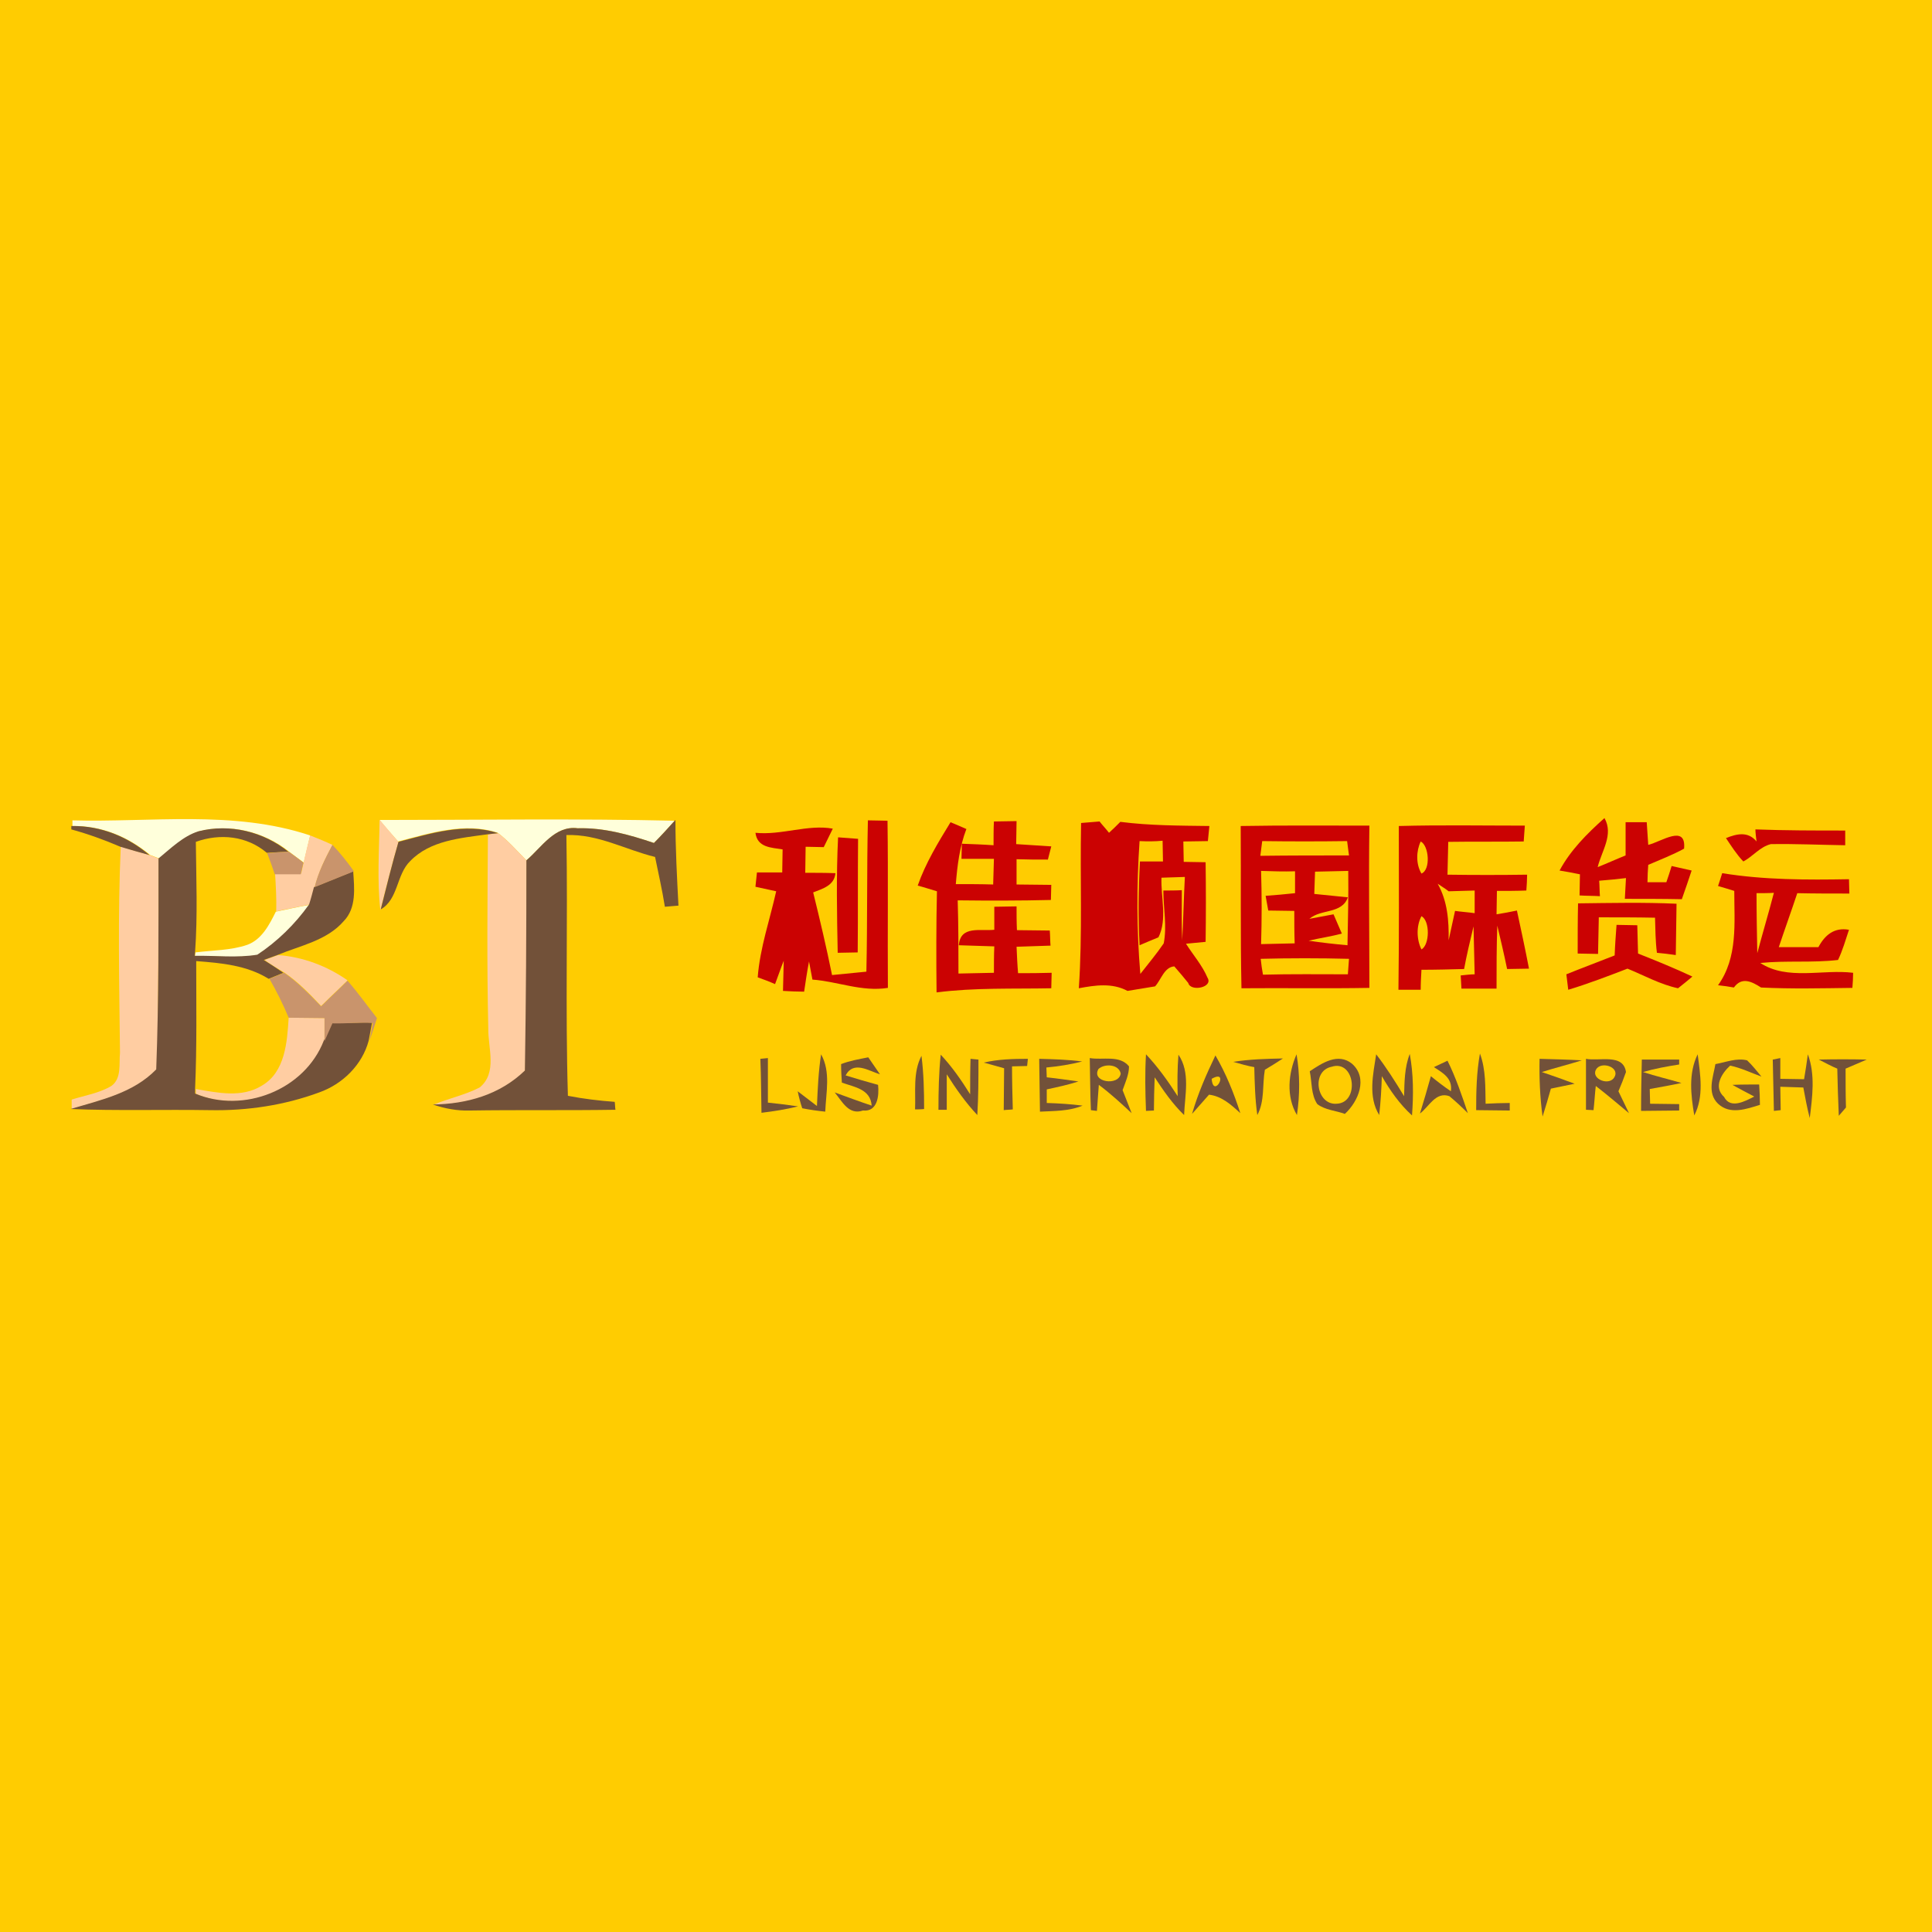 <?xml version="1.0" encoding="utf-8"?>
<!-- Generator: Adobe Illustrator 21.1.0, SVG Export Plug-In . SVG Version: 6.00 Build 0)  -->
<svg version="1.1" id="Layer_1" xmlns="http://www.w3.org/2000/svg" xmlns:xlink="http://www.w3.org/1999/xlink" x="0px" y="0px"
	 viewBox="0 0 512 512" style="enable-background:new 0 0 512 512;" xml:space="preserve">
<style type="text/css">
	.st0{fill:#FFCC01;}
	.st1{fill:#CB0202;}
	.st2{fill:#FFFFDB;}
	.st3{fill:#FFCDA2;}
	.st4{fill:#725139;}
	.st5{fill:#C9946C;}
</style>
<rect y="0" class="st0" width="512" height="512"/>
<g id="_x23_cb0202ff">
	<path class="st1" d="M230,217.4c1.3,0,3.9,0.1,5.2,0.1c0.2,14.8,0,29.5,0.1,44.3c-6.9,1.1-13.3-1.7-20-2.2
		c-0.2-1.2-0.7-3.6-0.9-4.8c-0.5,2.6-0.9,5.3-1.3,8c-1.4,0-4.2-0.1-5.6-0.2c0.1-2.7,0.1-5.3,0.2-8c-0.8,2-1.5,4.1-2.3,6.2
		c-1.1-0.5-3.4-1.4-4.6-1.8c0.6-7.8,3.2-15.2,4.9-22.8c-1.8-0.4-3.7-0.8-5.5-1.2c0.1-0.9,0.3-2.8,0.4-3.8c2.2,0,4.5,0,6.7,0
		c0-1.5,0.1-4.6,0.1-6.1c-3.1-0.5-6.7-0.5-7.2-4.4c6.9,0.7,13.9-2.3,20.5-1.1c-0.6,1.2-1.8,3.7-2.4,4.9c-1.2,0-3.6-0.1-4.8-0.1
		c0,2.3-0.1,4.6-0.1,6.9c2.6,0,5.3,0,8,0.1c-0.3,3.3-3.4,4.1-5.9,5.1c1.8,7.3,3.5,14.5,5,21.9c3-0.3,6.1-0.6,9.1-0.9
		C229.9,244.2,229.7,230.8,230,217.4z"/>
	<path class="st1" d="M286.5,218.1c1.6-0.1,3.3-0.3,4.9-0.4c0.6,0.8,1.9,2.2,2.5,3c0.8-0.7,2.3-2.2,3-2.9c7.8,1,15.7,1,23.6,1.1
		c-0.1,1-0.3,3-0.4,4c-2.2,0-4.3,0.1-6.5,0.1c0,1.3,0.1,4,0.1,5.4c1.4,0,4.3,0.1,5.8,0.1c0.1,7,0.1,14.1,0,21.1
		c-1.3,0.1-3.9,0.4-5.2,0.5c1.9,3,4.3,5.7,5.7,9c1.6,2.6-4.5,3.8-5.1,1.4c-1.2-1.5-2.4-2.9-3.7-4.4c-2.7,0.2-3.5,3.6-5.1,5.3
		c-2.4,0.4-4.9,0.8-7.3,1.2c-4.1-2.2-8.6-1.5-12.9-0.7C286.9,247.4,286.2,232.7,286.5,218.1 M302,222.9c-0.8,11.7-0.8,23.5,0.2,35.2
		c2.1-2.7,4.3-5.3,6.2-8.1c0.9-4.6-0.1-9.3-0.1-14c1.2,0,3.7,0,4.9-0.1c0,4.4-0.1,8.9,0.1,13.3c0.3-5.6,0.4-11.2,0.7-16.8
		c-2.1,0.1-4.1,0.1-6.2,0.2c-0.2,5.2,1.6,11-0.8,15.8c-1.3,0.5-3.8,1.6-5,2.1c-0.4-7.4-0.3-14.8,0.1-22.2c2,0,4.1,0,6.1,0
		c0-1.8-0.1-3.6-0.1-5.5C306.1,223,304.1,223,302,222.9z"/>
	<path class="st1" d="M243.2,234.7c2.1-6,5.4-11.4,8.7-16.8c1,0.4,3.1,1.3,4.2,1.8c-1.8,4.7-2.4,9.7-2.8,14.6c3.3,0,6.6,0,9.9,0.1
		c0.1-2.3,0.1-4.5,0.2-6.8c-2.9,0-5.7,0-8.6,0c0-1,0.1-3,0.1-4c2.8,0.1,5.6,0.2,8.4,0.4c0-1.6,0-4.7,0.1-6.3c1.5,0,4.5-0.1,6-0.1
		c0,1.5-0.1,4.5-0.1,6.1c3.1,0.2,6.2,0.4,9.3,0.6c-0.2,0.9-0.7,2.6-0.9,3.5c-2.8,0-5.5,0-8.3-0.1c0,2.2,0,4.4,0,6.7
		c3.1,0,6.1,0.1,9.2,0.1c0,1-0.1,3-0.1,4c-8.2,0.2-16.5,0.2-24.7,0.1c0.2,6.5,0.2,12.9,0.2,19.4c3.1-0.1,6.3-0.1,9.4-0.2
		c0-2.3,0-4.7,0.1-7c-3.1-0.1-6.3-0.2-9.4-0.3c0.4-5.3,5.7-3.7,9.4-4.1c0-2,0-4.1,0-6.1c1.5,0,4.4-0.1,5.9-0.1c0,2.1,0,4.2,0.1,6.3
		c2.9,0,5.8,0.1,8.7,0.1c0.1,1,0.1,3,0.2,4c-3,0.1-6,0.2-9,0.3c0.1,2.3,0.2,4.7,0.4,7c3,0,5.9,0,8.9-0.1c0,1-0.1,3.1-0.1,4.1
		c-10.1,0.2-20.3-0.2-30.4,1.1c-0.1-8.9-0.1-17.9,0.1-26.8C246.9,235.8,244.5,235,243.2,234.7z"/>
	<path class="st1" d="M328.8,218.9c11.4-0.2,22.7-0.1,34.1-0.1c-0.2,14.3,0,28.7,0,43c-11.3,0.2-22.6,0-33.9,0.1
		C328.7,247.6,328.9,233.2,328.8,218.9 M334.5,222.9c-0.1,1-0.4,2.9-0.5,3.9c7.8-0.1,15.7-0.1,23.5-0.1c-0.1-0.9-0.4-2.8-0.5-3.8
		C349.5,223,342,223,334.5,222.9 M334.2,230.8c0.2,6.5,0.2,12.9,0,19.4c3-0.1,5.9-0.1,8.9-0.2c-0.1-2.9-0.1-5.7-0.1-8.6
		c-2.3,0-4.6-0.1-6.9-0.1c-0.2-1-0.5-2.9-0.7-3.9c2.6-0.2,5.2-0.4,7.8-0.7c0-1.9,0-3.9,0-5.8C340.2,231,337.2,230.9,334.2,230.8
		 M348.5,231c-0.1,2-0.1,3.9-0.2,5.9c3,0.3,6,0.6,8.9,0.9c-1.6,4.5-7.1,3-10.2,5.7c2.1-0.4,4.2-0.8,6.4-1.2c0.7,1.7,1.5,3.4,2.2,5.1
		c-2.9,0.8-5.9,1.2-8.8,1.9c3.4,0.5,6.9,0.9,10.3,1.2c0.1-6.6,0.3-13.1,0.2-19.7C354.5,230.9,351.5,230.9,348.5,231 M334.1,254.1
		c0.1,1.1,0.4,3.2,0.6,4.2c7.5-0.2,15-0.1,22.5-0.1c0.1-1,0.2-3.1,0.3-4.1C349.7,253.9,341.9,253.9,334.1,254.1z"/>
	<path class="st1" d="M370.7,218.9c11.1-0.3,22.3-0.1,33.4-0.1c-0.1,1-0.2,3.1-0.3,4.2c-6.7,0.1-13.3,0-20,0.1
		c-0.1,2.9-0.1,5.8-0.2,8.7c7,0.1,14.1,0.1,21.1,0c0,1-0.1,3.1-0.2,4.2c-2.6,0.1-5.2,0.1-7.8,0.1c0,2-0.1,4.1-0.1,6.2
		c1.4-0.2,4-0.7,5.4-1c1.1,5.1,2.2,10.2,3.2,15.4c-1.4,0-4.3,0.1-5.8,0.1c-0.8-3.9-1.7-7.7-2.6-11.5c-0.2,5.6-0.2,11.1-0.2,16.7
		c-3.1,0-6.2,0-9.3,0l-0.2-3.5c0.9-0.1,2.8-0.3,3.7-0.3c-0.1-4.2-0.2-8.5-0.3-12.7c-0.9,3.8-1.8,7.5-2.5,11.3
		c-3.8,0.1-7.5,0.2-11.3,0.2c-0.1,1.8-0.2,3.5-0.2,5.3c-1.5,0-4.4,0-5.9,0C370.8,247.8,370.7,233.3,370.7,218.9 M376.5,223
		c-1.2,2.5-1.3,6,0.2,8.5C379.2,230.5,378.7,224.1,376.5,223 M381,234.2c2.6,4.6,3,9.8,2.9,15c0.6-2.6,1.1-5.2,1.7-7.8
		c1.3,0.2,3.9,0.4,5.2,0.6c0-2,0-4,0-6c-2.3,0.1-4.6,0.1-6.9,0.2C383.2,235.6,381.7,234.7,381,234.2 M376.7,242.8
		c-1.4,2.6-1.3,6.2,0,8.8C378.9,250.4,379,244,376.7,242.8z"/>
	<path class="st1" d="M413.3,230.7c2.9-5.4,7.3-9.8,11.9-13.9c2.5,4.4-0.8,8.8-1.8,13c2.5-1,4.9-2.1,7.4-3.1c0-2.9,0-5.8,0-8.8
		c1.4,0,4.2,0,5.6,0c0.1,1.5,0.3,4.5,0.4,6c3.4-0.8,10.1-5.6,9.5,1c-3.1,1.7-6.3,2.9-9.5,4.3c-0.1,1.1-0.2,3.4-0.2,4.6
		c1.3,0,3.8,0,5,0c0.4-1.1,1.1-3.3,1.4-4.3c1.3,0.3,4,0.9,5.3,1.2c-0.8,2.5-1.7,5-2.6,7.6c-5-0.1-10.1-0.1-15.1-0.1
		c0.1-1.4,0.2-4.1,0.3-5.5c-2.4,0.3-4.7,0.5-7.1,0.7c0.1,1,0.1,3.1,0.2,4.1c-1.4-0.1-4.1-0.1-5.4-0.2c0-1.4,0.1-4.2,0.1-5.6
		C417.3,231.4,414.6,230.9,413.3,230.7z"/>
	<path class="st1" d="M457.4,222.1c2.8-1.1,5.8-1.9,8.1,0.9c-0.1-0.8-0.3-2.4-0.3-3.2c7.9,0.3,15.8,0.3,23.8,0.3c0,1,0,3,0,3.9
		c-6.6-0.1-13.1-0.4-19.7-0.3c-2.9,0.7-4.8,3.3-7.3,4.6C460.2,226.4,458.8,224.2,457.4,222.1z"/>
	<path class="st1" d="M222.1,221.9c1.3,0.1,4,0.3,5.3,0.4c-0.1,10,0,20.1-0.1,30.1c-1.3,0-4,0.1-5.3,0.1
		C221.8,242.3,221.6,232.1,222.1,221.9z"/>
	<path class="st1" d="M455.3,234.8c0.3-0.8,0.8-2.5,1.1-3.4c11.1,1.8,22.4,1.8,33.6,1.6c0,1,0.1,2.9,0.1,3.8c-4.6,0-9.2,0-13.8-0.1
		c-1.6,4.8-3.3,9.5-4.9,14.3c3.5,0,7,0,10.5,0c1.7-3.2,4.2-5.3,8.1-4.6c-0.9,2.7-1.7,5.5-2.9,8c-6.8,0.8-13.8,0.1-20.6,0.8
		c7.2,4.7,16.5,1.6,24.6,2.6c0,1-0.1,3-0.2,4c-8.1,0.1-16.1,0.3-24.2-0.1c-2.5-1.6-5.1-2.9-7.2,0c-1-0.2-3.1-0.5-4.2-0.6
		c5.3-7.4,4.3-16.5,4.3-25C458.6,235.8,456.4,235.1,455.3,234.8 M465.5,236.7c0,5.3,0.1,10.6,0.2,15.9c1.4-5.3,3-10.6,4.4-16
		C469,236.7,466.7,236.7,465.5,236.7z"/>
	<path class="st1" d="M418.2,239.4c8.7-0.1,17.4-0.3,26.1,0.1c-0.1,4.5-0.1,9.1-0.2,13.6c-1.2-0.2-3.8-0.5-5-0.6
		c-0.4-3.1-0.4-6.2-0.5-9.3c-5-0.1-9.9-0.1-14.9-0.1c-0.1,3.2-0.1,6.5-0.2,9.7c-1.3,0-4-0.1-5.4-0.1
		C418.1,248.2,418.1,243.8,418.2,239.4z"/>
	<path class="st1" d="M428.4,245.1c1.4,0,4.1,0.1,5.5,0.1c0.1,2.5,0.1,5,0.2,7.5c4.8,1.9,9.7,3.9,14.4,6.1c-0.9,0.8-2.8,2.3-3.8,3.1
		c-4.7-1-9-3.4-13.4-5.2c-5.2,2-10.4,4-15.7,5.6c-0.1-1-0.4-3.1-0.5-4.1c4.2-1.7,8.5-3.3,12.8-5C428,250.5,428.2,247.8,428.4,245.1z
		"/>
</g>
<g id="_x23_ffffdbff">
	<path class="st2" d="M19,217.4c21,0.6,42.8-2.8,63.2,4c-0.6,2.4-1.1,4.8-1.7,7.2c-1.3-1-2.6-1.9-3.9-2.9
		c-6.6-5.3-15.6-7.5-23.8-5.4c-4.2,1.3-7.3,4.6-10.6,7.2c-0.6-0.2-1.8-0.7-2.4-0.9c-5.9-4.9-12.9-7.8-20.6-7.7V217.4z"/>
	<path class="st2" d="M100.6,217.3c26.1,0,52.2-0.4,78.2,0.2c-1.8,2-3.6,4-5.5,5.9c-6.5-2.2-13.3-4.1-20.2-3.9
		c-6.1-0.8-9.5,5.1-13.6,8.5c-2.5-2.5-4.8-5.2-7.6-7.3c-8.7-2.9-17.9,0.1-26.4,2.3C103.9,221.2,102.2,219.3,100.6,217.3z"/>
	<path class="st2" d="M73.1,241.6c3-0.6,5.9-1.3,8.9-1.8c-3.7,5.2-8.4,9.8-13.7,13.3c-5.5,0.9-11.1,0.2-16.6,0.3l0.1-1
		c4.6-0.6,9.3-0.5,13.7-2C69.4,249,71.4,245,73.1,241.6z"/>
</g>
<g id="_x23_ffcda2ff">
	<path class="st3" d="M100.8,241.2c-0.9-7.9-0.3-15.9-0.2-23.9c1.7,1.9,3.3,3.9,5,5.8c-1.7,5.9-3.2,11.8-4.7,17.8L100.8,241.2z"/>
	<path class="st3" d="M132,220.8c2.8,2.1,5.1,4.8,7.6,7.3c0,18.6,0,37.1-0.4,55.7c-6.6,6.4-15.4,8.9-24.4,9c4-1.7,8.4-2.6,12.3-4.6
		c4.8-3.9,2.2-10.5,2.3-15.7c-0.4-17.1-0.2-34.2-0.1-51.3C129.9,221,131.3,220.9,132,220.8z"/>
	<path class="st3" d="M82.2,221.4c2,0.8,4,1.6,5.9,2.5c-1.9,3.6-3.7,7.2-4.7,11.2c-0.4,1.5-0.9,3.1-1.3,4.6c-3,0.6-5.9,1.2-8.9,1.8
		c0.1-3.3-0.1-6.7-0.3-10c2.3,0,4.6,0,6.9,0c0.2-0.8,0.5-2.3,0.7-3.1C81,226.1,81.6,223.7,82.2,221.4z"/>
	<path class="st3" d="M39.6,226.6c0.6,0.2,1.8,0.7,2.4,0.9c0,18.6,0,37.3-0.3,55.9c-6.1,6.3-14.7,8.1-22.7,10.5l0,0v-2.5
		c3.5-1.1,7.3-1.7,10.5-3.6c2.8-2,2-5.9,2.3-8.8c-0.2-18.2-0.6-36.5,0.2-54.7C34.5,225.2,37.1,225.8,39.6,226.6z"/>
	<path class="st3" d="M70.1,254.4c0.9-0.3,2.7-1,3.6-1.3c6.6,0.5,13,2.9,18.4,6.7c-2.3,2.3-4.7,4.5-7,6.8c-3-3.2-6.1-6.4-9.8-8.9
		C73.9,256.9,71.3,255.3,70.1,254.4z"/>
	<path class="st3" d="M76.5,269.7c3.2,0,6.4,0.1,9.5,0.1c0,2,0,4,0,6.1c-5.1,13.1-21.3,19.4-34.1,14c0-0.3,0-0.9,0-1.3
		c5.8,1,12.2,2.4,17.5-0.9C75.6,284.1,76.1,276.1,76.5,269.7z"/>
</g>
<g id="_x23_725139ff">
	<path class="st4" d="M178.8,217.5l0.2-0.2c0,7.6,0.4,15.1,0.8,22.7c-0.9,0.1-2.7,0.2-3.6,0.3c-0.7-4.4-1.7-8.8-2.6-13.2
		c-7.8-1.9-15.1-6.1-23.5-5.8c0.4,23-0.3,46,0.4,69.1c4.1,0.8,8.3,1.3,12.4,1.6c0.1,0.5,0.1,1.6,0.2,2.1c-12.9,0.2-25.7,0-38.6,0.2
		c-3.3,0.1-6.6-0.5-9.8-1.6c9-0.1,17.8-2.6,24.4-9c0.3-18.5,0.4-37.1,0.4-55.7c4-3.4,7.5-9.3,13.6-8.5c6.9-0.2,13.7,1.7,20.2,3.9
		C175.2,221.5,177,219.5,178.8,217.5z"/>
	<path class="st4" d="M19,218.9c7.7-0.1,14.8,2.8,20.6,7.7c-2.5-0.7-5.1-1.4-7.7-2.2c-4.2-1.8-8.6-3.4-13-4.6V218.9z"/>
	<path class="st4" d="M105.6,223.1c8.5-2.2,17.7-5.2,26.4-2.3c-0.7,0.1-2.1,0.2-2.8,0.3c-7.1,1-15.2,1.6-20.5,7.1
		c-3.7,3.6-3.1,10.1-7.8,12.8C102.4,235,103.9,229,105.6,223.1z"/>
	<path class="st4" d="M42,227.5c3.3-2.7,6.5-5.9,10.6-7.2c8.3-2.1,17.2,0.1,23.8,5.4c-1.9,0.1-3.8,0.2-5.7,0.3
		c-5.3-4.5-12.4-5.2-18.8-2.9c0.1,9.7,0.5,19.5-0.2,29.2l-0.1,1c5.5-0.1,11.2,0.6,16.6-0.3c5.3-3.5,10-8.1,13.7-13.3
		c0.5-1.5,0.9-3.1,1.3-4.6c3.5-1.4,6.9-2.8,10.4-4.2c0.3,4.5,0.9,9.7-2.5,13.2c-4.5,5.2-11.6,6.5-17.6,9c-0.9,0.3-2.7,1-3.6,1.3
		c1.3,0.8,3.9,2.5,5.2,3.4c-1,0.4-2.9,1.2-3.9,1.6c-5.8-3.6-12.6-4.2-19.2-4.7c0,11.3,0.2,22.6-0.3,33.8c0,0.3,0,0.9,0,1.3
		c12.8,5.4,29-0.9,34.1-14c0.5-1.2,1.6-3.5,2.1-4.7c3.6,0.1,7.1-0.2,10.7-0.1c-0.2,1.2-0.7,3.6-0.9,4.8c-1.7,6.4-6.9,11.5-13.1,13.7
		c-9.2,3.4-19.1,4.9-29,4.7c-12.3-0.2-24.6,0.2-36.9-0.3c8-2.4,16.6-4.2,22.7-10.5C42.1,264.8,42,246.2,42,227.5z"/>
	<path class="st4" d="M201.5,280.6l2-0.2c0,3.9,0,7.9,0,11.8c2.7,0.3,5.3,0.6,8,1c-3.2,0.8-6.4,1.3-9.7,1.7
		C201.7,290.1,201.7,285.3,201.5,280.6z"/>
	<path class="st4" d="M217.6,279.4c2.6,4.7,1.3,10.1,1.1,15.2c-2-0.2-4.1-0.5-6.1-0.9c-0.5-1.5-0.9-3-1.2-4.5
		c1.7,1.3,3.4,2.6,5.1,3.9C216.7,288.5,216.9,283.9,217.6,279.4z"/>
	<path class="st4" d="M222.9,282c2.3-0.9,4.7-1.3,7.2-1.8c0.8,1.1,2.3,3.4,3.1,4.5c-3-0.9-7-3.7-9.1,0.3c2.9,0.9,5.7,1.7,8.6,2.5
		c0.3,2.8-0.1,7.2-4,6.8c-3.8,1.3-5.5-2.4-7.5-4.8c3.3,1.2,6.5,2.4,9.8,3.5c-0.3-4.4-4.6-4.9-7.9-6.1
		C223,285.3,222.9,283.7,222.9,282z"/>
	<path class="st4" d="M242.5,294c0.2-4.7-0.6-9.8,1.7-14.2c0.6,4.7,0.7,9.4,0.7,14.1C244.3,294,243.1,294,242.5,294z"/>
	<path class="st4" d="M249.3,279.5c3,3.2,5.5,6.8,7.8,10.5c0-3.1,0-6.3,0.1-9.4l2.1,0.2c0,4.9,0,9.8-0.3,14.7
		c-3.1-3.3-5.7-7-8.1-10.8c0,3.1,0,6.2,0,9.4h-2.2C248.7,289.2,248.8,284.3,249.3,279.5z"/>
	<path class="st4" d="M260.7,281.6c3.8-0.9,7.8-1,11.7-1l-0.2,1.9c-1,0-3,0.1-4,0.1c0,3.8,0.1,7.6,0.2,11.4
		c-0.6,0.1-1.8,0.1-2.4,0.2c0-3.7,0.1-7.4,0.1-11.1C264.8,282.7,262.1,282,260.7,281.6z"/>
	<path class="st4" d="M275.4,280.6c3.8,0.1,7.6,0.2,11.4,0.7c-3.1,0.8-6.3,1.3-9.5,1.6c0,0.6,0.1,1.9,0.1,2.6
		c2.8,0.3,5.6,0.7,8.4,1.1c-2.8,0.9-5.6,1.5-8.4,2.1c0,0.9,0,2.7,0,3.6c3.2,0.1,6.4,0.3,9.5,0.7c-3.6,1.5-7.5,1.4-11.3,1.6
		C275.5,289.9,275.5,285.3,275.4,280.6z"/>
	<path class="st4" d="M288.8,280.4c3.4,0.6,7.9-0.9,10.4,2.2c0,2.2-1,4.3-1.7,6.3c0.8,2,1.6,4.1,2.4,6.1c-2.8-2.6-5.6-5.2-8.7-7.5
		c-0.1,1.7-0.4,5.2-0.5,6.9l-1.6-0.2C288.9,289.7,288.9,285.1,288.8,280.4 M291.1,283.3c-2,3.5,5.4,4.6,5.9,1.2
		C296.5,282,292.7,281.8,291.1,283.3z"/>
	<path class="st4" d="M303.7,279.4c3.2,3.4,5.9,7.2,8.4,11.1c-0.1-3.6-0.1-7.3,0.2-11c3.2,4.7,1.7,10.7,1.5,16
		c-3.1-3-5.5-6.5-7.8-10c-0.1,2.9-0.2,5.9-0.2,8.8l-2.1,0.1C303.5,289.3,303.4,284.4,303.7,279.4z"/>
	<path class="st4" d="M322.1,279.7c2.8,4.8,4.9,10,6.6,15.3c-2.4-2.2-4.9-4.5-8.3-4.9c-1.5,1.7-3,3.4-4.5,5.1
		C317.5,289.7,319.7,284.7,322.1,279.7 M321.1,285.9C321.6,291.5,326,283.1,321.1,285.9z"/>
	<path class="st4" d="M326.8,281.4c4.4-0.7,8.8-0.8,13.2-0.9c-1.2,0.8-3.6,2.3-4.8,3c-0.7,4,0,8.3-2,12c-0.6-4.2-0.7-8.5-0.8-12.7
		C331,282.6,328.2,281.8,326.8,281.4z"/>
	<path class="st4" d="M343.7,295.5c-2.9-4.9-2.3-11.1-0.1-16.1C344.5,284.7,344.5,290.1,343.7,295.5z"/>
	<path class="st4" d="M347.1,283.9c3.3-2.2,7.5-5,11.2-2c4.3,3.8,1.7,10-1.9,13.3c-2.4-0.9-5.2-1-7.3-2.6
		C347.4,290.1,347.7,286.8,347.1,283.9 M352.9,282.7c-5.5,1.1-4,10.2,1.3,9.8C360.4,292.3,359.1,280.7,352.9,282.7z"/>
	<path class="st4" d="M365.5,295.5c-3-4.9-1.6-10.8-0.8-16.1c2.7,3.5,5.1,7.3,7.4,11.1c0.1-3.8,0.1-7.6,1.5-11.2
		c1,5.4,1,10.9,0.6,16.3c-3.3-3-5.8-6.6-8-10.4C366.1,288.6,365.9,292,365.5,295.5z"/>
	<path class="st4" d="M380,282.8c0.9-0.4,2.7-1.3,3.6-1.7c2.2,4.4,3.8,9.2,5.4,13.9c-1.6-1.6-3.2-3.1-4.9-4.5
		c-3.6-1.3-5.4,2.8-7.8,4.6c1-3.3,2-6.6,2.9-9.9c1.7,1.4,3.4,2.7,5.3,4C385,285.7,382.3,284.3,380,282.8z"/>
	<path class="st4" d="M392.2,279.2c1.6,4.3,1.4,8.9,1.5,13.3c1.6-0.1,4.8-0.2,6.4-0.2v2c-3,0-6-0.1-8.9-0.1
		C391.2,289.2,391.3,284.2,392.2,279.2z"/>
	<path class="st4" d="M408,280.6c3.7,0.1,7.5,0.2,11.2,0.4c-3.5,1.1-7.1,2-10.6,3.1c2.9,1,5.8,2,8.7,3.1c-2.1,0.4-4.2,0.9-6.3,1.3
		c-0.7,2.5-1.4,4.9-2.2,7.4C408.1,290.8,407.9,285.7,408,280.6z"/>
	<path class="st4" d="M420.3,280.6c3.5,0.7,9.9-1.5,10.6,3.5c-0.6,1.7-1.3,3.5-2,5.1c0.9,1.9,1.9,3.9,2.8,5.8
		c-2.9-2.4-5.8-4.9-8.8-7.2c-0.2,1.6-0.4,4.8-0.6,6.4c-0.5,0-1.5-0.1-2-0.1C420.3,289.6,420.3,285.1,420.3,280.6 M423.2,283.1
		c-2,2.5,2.7,4.7,4.4,2.7C429.7,283.1,424.9,281.2,423.2,283.1z"/>
	<path class="st4" d="M435.1,280.8c3.3,0,6.6,0,9.9,0v1.3c-3.2,0.5-6.5,1.1-9.6,2c3.4,1.1,6.8,1.9,10.2,2.9
		c-2.8,0.6-5.6,1.1-8.4,1.6c0,1,0.1,2.9,0.1,3.9c2.6,0,5.2,0.1,7.7,0.1l0,1.7c-3.4,0-6.7,0.1-10.1,0.1
		C434.9,289.8,435,285.3,435.1,280.8z"/>
	<path class="st4" d="M449,295.6c-0.9-5.4-1.6-11.1,0.9-16.2C450.6,284.8,451.6,290.6,449,295.6z"/>
	<path class="st4" d="M454.6,282c2.8-0.5,5.6-1.7,8.4-1c1.4,1.3,2.6,2.9,3.8,4.3c-2.8-1-5.4-2.3-8.3-2.9c-2.3,2.1-4.5,5.7-1.6,8.3
		c1.7,3.3,5.6,1.1,8-0.1c-1.5-0.8-4.4-2.3-5.8-3.1c2.4-0.1,4.7-0.1,7.1-0.1c0.1,1.3,0.2,4,0.2,5.4c-3.6,1.1-7.9,2.7-11.1-0.3
		C452.3,289.6,454,285.5,454.6,282z"/>
	<path class="st4" d="M469.8,280.8l2-0.4c0,1.4,0,4.1,0,5.5c2.1,0,4.2,0.1,6.3,0.1c0.3-1.7,0.8-5,1-6.6c2,5.4,1.2,11.3,0.5,16.9
		c-0.7-2.7-1.2-5.4-1.7-8.1c-2-0.1-4.1-0.1-6.1-0.2c0,1.6,0.1,4.7,0.1,6.2l-1.8,0.2C470,289.9,469.9,285.4,469.8,280.8z"/>
	<path class="st4" d="M482,280.8c4.2-0.1,8.5-0.1,12.7,0c-1.4,0.6-4.2,1.8-5.6,2.4c0,3.4,0,6.9,0.1,10.3c-0.5,0.6-1.4,1.6-1.9,2.2
		c-0.2-4.2-0.3-8.3-0.4-12.5C485.6,282.7,483.2,281.4,482,280.8z"/>
</g>
<g id="_x23_c9946cff">
	<path class="st5" d="M88.1,223.9c2.1,2.2,3.9,4.5,5.7,7c-3.5,1.4-6.9,2.8-10.4,4.2C84.3,231.2,86.2,227.5,88.1,223.9z"/>
	<path class="st5" d="M76.5,225.7c1.3,0.9,2.6,1.9,3.9,2.9c-0.2,0.8-0.5,2.3-0.7,3.1c-2.3,0-4.6,0-6.9,0c-0.6-1.9-1.3-3.8-2-5.6
		C72.7,225.9,74.6,225.8,76.5,225.7z"/>
	<path class="st5" d="M75.3,257.8c3.6,2.5,6.7,5.7,9.8,8.9c2.3-2.3,4.7-4.5,7-6.8c2.8,3.2,5.2,6.6,7.8,9.9c-0.6,2-1.3,4.1-2,6.1
		c0.2-1.2,0.7-3.6,0.9-4.8c-3.6-0.2-7.1,0.2-10.7,0.1c-0.5,1.2-1.6,3.5-2.1,4.7c0-2,0-4,0-6.1c-3.2,0-6.4-0.1-9.5-0.1
		c-1.5-3.6-3.2-7-5.1-10.3C72.3,259,74.3,258.2,75.3,257.8z"/>
</g>
</svg>
